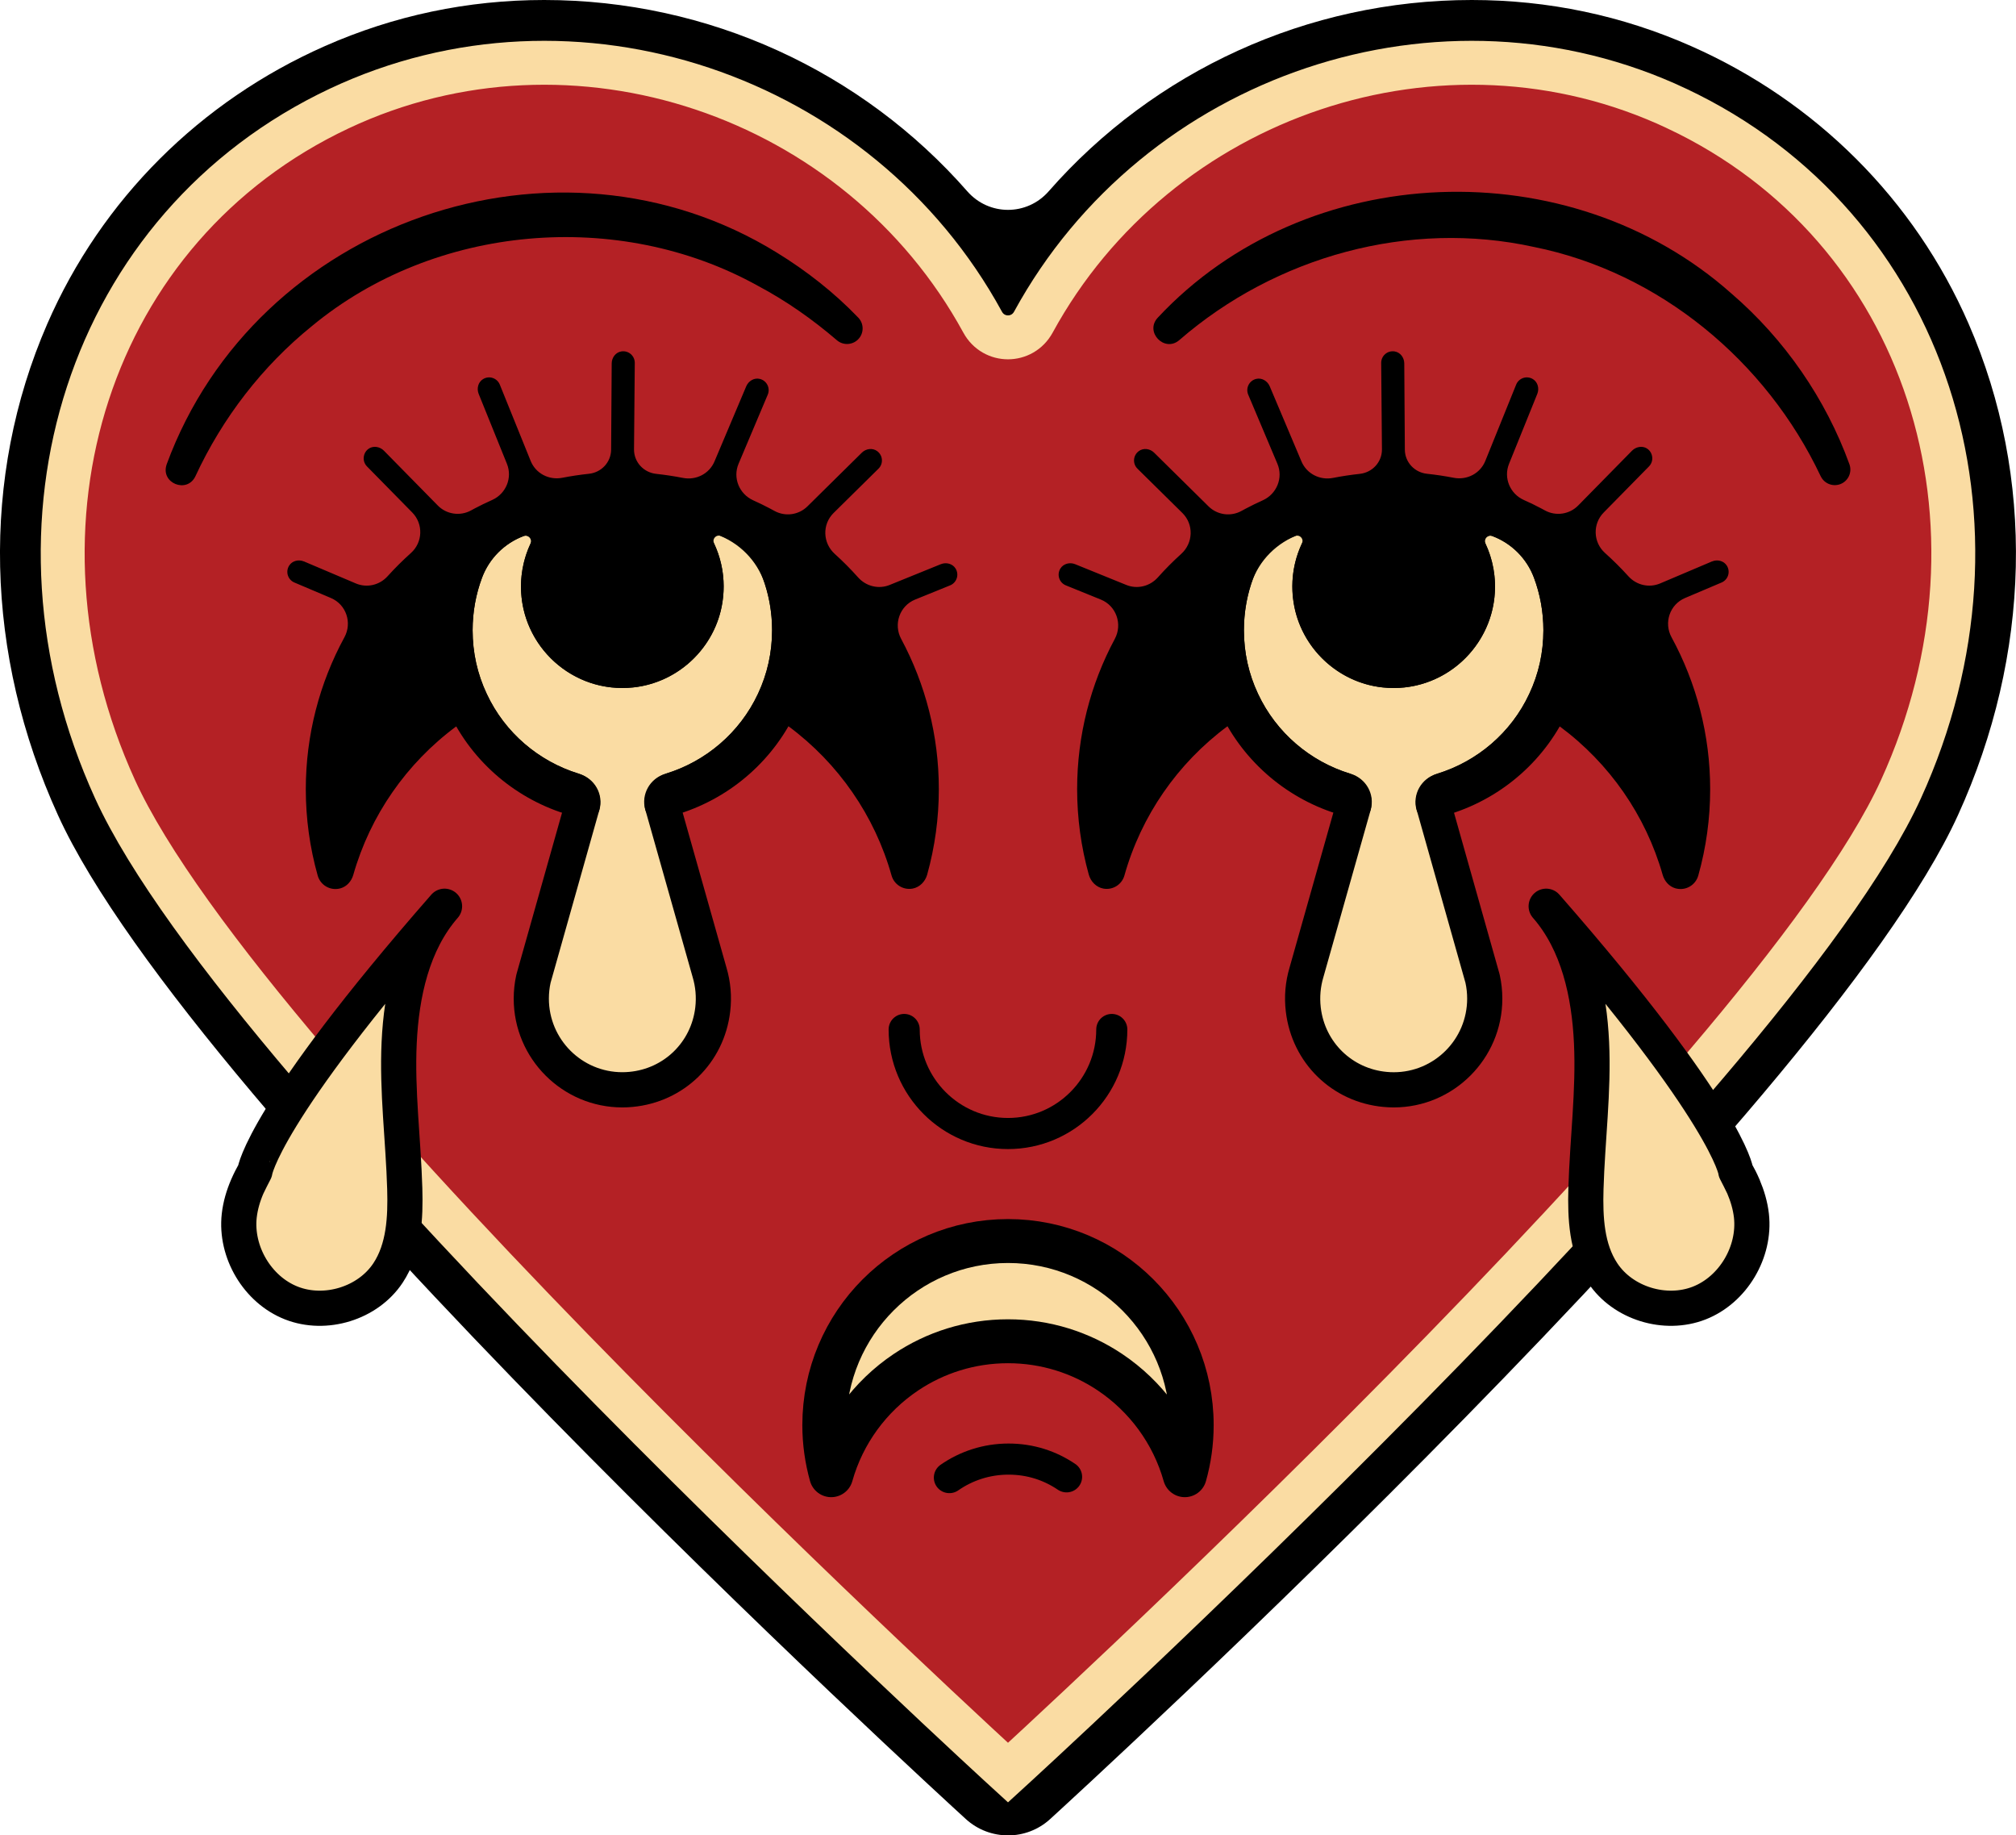 <?xml version="1.0" encoding="UTF-8"?><svg id="a" xmlns="http://www.w3.org/2000/svg" width="555.5" height="505.61" viewBox="0 0 555.5 505.61"><defs><style>.b,.c,.d{stroke:#000;stroke-linecap:round;stroke-linejoin:round;}.b,.c,.d,.e{fill:none;}.b,.e{stroke-width:12.1px;}.c{stroke-width:9.69px;}.d{stroke-width:8.57px;}.f{fill:#b42125;}.e{stroke:#fadca3;stroke-miterlimit:10;}.g{fill:#fadca3;}</style></defs><path d="M277.75,505.61c-4.17,0-8.33-1.5-11.63-4.51-8.68-7.92-212.92-194.86-250.14-276.53-20.15-44.22-21.38-93.06-2.94-135.38C27.99,54.89,55.26,27.83,89.49,12.71,108.58,4.27,128.9,0,149.95,0c45.27,0,87.57,19.6,116.58,52.7,5.98,6.82,16.45,6.82,22.43,0C317.97,19.6,360.27,0,405.54,0c21.05,0,41.37,4.27,60.46,12.71,34.23,15.12,61.49,42.18,76.44,76.48,18.44,42.32,17.22,91.17-2.94,135.39-37.22,81.67-241.46,268.62-250.13,276.53-3.29,3.01-7.46,4.51-11.63,4.51"/><path d="M458.89,29.89c-64.65-30.45-143.13-3.71-177.28,58.85-3.05,5.59-10.94,5.59-13.98,0C233.48,26.18,154.99-.56,90.35,29.89,21.43,62.35-4.83,144.12,28.56,217.39c36.18,79.39,246.06,270.93,246.06,270.93,0,0,209.88-191.54,246.06-270.93,33.39-73.27,7.13-155.04-61.78-187.49"/><path class="f" d="M462.02,29.89c-64.65-30.45-143.13-3.71-177.28,58.85-3.05,5.59-10.94,5.59-13.98,0C236.61,26.18,158.12-.56,93.48,29.89,24.56,62.35-1.7,144.12,31.69,217.39c36.18,79.39,246.06,270.93,246.06,270.93,0,0,209.88-191.54,246.06-270.93,33.39-73.27,7.13-155.04-61.78-187.49"/><path class="e" d="M462.02,29.89c-64.65-30.45-143.13-3.71-177.28,58.85-3.05,5.59-10.94,5.59-13.98,0C236.61,26.18,158.12-.56,93.48,29.89,24.56,62.35-1.7,144.12,31.69,217.39c36.18,79.39,246.06,270.93,246.06,270.93,0,0,209.88-191.54,246.06-270.93,33.39-73.27,7.13-155.04-61.78-187.49Z"/><path class="d" d="M306.35,283.6c0,15.82-12.81,28.66-28.6,28.66s-28.61-12.83-28.61-28.66"/><path class="d" d="M261.6,407.05c4.62-3.22,10.24-5.1,16.29-5.1s11.43,1.8,16,4.89"/><path class="g" d="M229.03,406.39c3.3-11.74,10.72-21.75,20.6-28.37,8.04-5.39,17.72-8.53,28.12-8.53s20.08,3.15,28.12,8.54c9.87,6.62,17.29,16.62,20.6,28.36,1.24-4.4,1.9-9.03,1.9-13.81,0-28-22.67-50.7-50.62-50.7s-50.62,22.7-50.62,50.7c0,4.78.67,9.42,1.9,13.81"/><path class="b" d="M229.03,406.39c3.3-11.74,10.72-21.75,20.6-28.37,8.04-5.39,17.72-8.53,28.12-8.53s20.08,3.15,28.12,8.54c9.87,6.62,17.29,16.62,20.6,28.36,1.24-4.4,1.9-9.03,1.9-13.81,0-28-22.67-50.7-50.62-50.7s-50.62,22.7-50.62,50.7c0,4.78.67,9.42,1.9,13.81Z"/><path d="M45.93,127.9c24.57-66.83,107.4-95.77,168.14-58.3,8.2,5.04,15.81,11.01,22.43,17.91,1.64,1.71,1.58,4.42-.13,6.06-1.62,1.55-4.14,1.58-5.79.14-6.73-5.77-13.99-10.86-21.75-14.98-38.43-21.32-89.01-16.95-122.91,11.12-13.61,11-24.63,25.27-32.08,41.36-2.33,4.87-9.72,1.87-7.91-3.3"/><path d="M501.67,131.17c-15.01-31.77-44.5-56.2-78.96-63.13-34.39-7.58-71.16,2.56-97.79,25.68-4.06,3.46-9.59-2.29-5.89-6.22,40.83-43.71,113.5-46.27,158.07-6.63,14.69,12.64,25.98,29.05,32.5,47.02.81,2.23-.34,4.69-2.57,5.5-2.11.76-4.43-.23-5.35-2.22"/><path class="g" d="M384.02,300.22c-.77,0-1.55-.03-2.34-.11-11.89-1.08-21.18-10.14-22.57-22.01-.41-3.47-.11-6.92.88-10.25l12.93-45.76c.53-1.86-.57-3.78-2.5-4.38-12.43-3.87-22.7-12.81-28.19-24.55-2.88-6.12-4.33-12.7-4.33-19.55,0-5.58.98-11.02,2.91-16.18,2.47-6.59,7.66-11.79,14.25-14.29.84-.32,1.59-.46,2.36-.46,2.18,0,4.17,1.11,5.34,2.95,1.17,1.84,1.3,4.11.37,6.08-1.46,3.09-2.2,6.4-2.2,9.83,0,6.18,2.4,11.99,6.76,16.35,4.36,4.37,10.15,6.77,16.31,6.77.41,0,.83,0,1.25-.03,11.21-.59,20.53-9.46,21.69-20.63.44-4.26-.29-8.53-2.1-12.36-.93-1.95-.79-4.21.36-6.03,1.17-1.85,3.16-2.95,5.34-2.95.75,0,1.5.13,2.22.4,6.76,2.55,11.99,7.8,14.46,14.43,1.91,5.14,2.88,10.56,2.88,16.11,0,6.85-1.46,13.44-4.35,19.57-5.46,11.72-15.73,20.66-28.17,24.53-1.93.6-3.03,2.52-2.51,4.37l13.36,47.33c.02.09.05.18.07.28.39,1.76.58,3.57.58,5.4,0,6.71-2.61,13.01-7.34,17.76-4.74,4.75-11.04,7.36-17.74,7.36h0Z"/><path d="M410.56,147.52c.17,0,.34.03.52.1.04.01.07.03.11.04,5.31,2,9.53,6.22,11.51,11.54,1.7,4.57,2.58,9.43,2.58,14.42,0,6.14-1.31,12.03-3.89,17.51-4.98,10.69-14.28,18.56-25.22,21.96-4.39,1.36-6.98,5.89-5.73,10.32l.76,2.69,12.6,44.64c.31,1.4.47,2.86.47,4.36,0,11.2-9.06,20.28-20.24,20.28-.63,0-1.26-.03-1.9-.09-9.57-.87-17.08-8.19-18.2-17.75-.34-2.91-.06-5.71.71-8.3l12.2-43.14.76-2.69c1.25-4.43-1.34-8.95-5.73-10.32-10.94-3.4-20.24-11.28-25.23-21.97-2.57-5.47-3.88-11.36-3.88-17.5,0-5.01.88-9.9,2.6-14.48,1.98-5.28,6.16-9.46,11.43-11.45.04-.01.07-.03.11-.04.18-.07.36-.1.53-.1,1.02,0,1.82,1.09,1.34,2.12-1.7,3.61-2.66,7.64-2.66,11.89,0,15.45,12.5,27.97,27.92,27.97.5,0,1-.01,1.51-.04,13.56-.71,24.85-11.43,26.26-24.96.56-5.38-.43-10.48-2.55-14.94-.48-1.01.32-2.06,1.32-2.06M410.56,137.84c-3.84,0-7.37,1.95-9.43,5.21-2.05,3.24-2.29,7.24-.64,10.7,1.46,3.06,2.02,6.35,1.66,9.78-.91,8.82-8.28,15.82-17.13,16.29-.33.02-.67.02-1,.02-10.05,0-18.23-8.2-18.23-18.28,0-2.71.58-5.32,1.73-7.76,1.64-3.48,1.39-7.49-.66-10.74-2.07-3.26-5.59-5.2-9.44-5.2h0c-1.35,0-2.68.24-3.95.72-.07.02-.14.05-.18.07-7.84,2.96-14.06,9.2-17.02,17.1-2.13,5.7-3.21,11.72-3.21,17.87,0,7.57,1.61,14.84,4.8,21.62,5.89,12.61,16.81,22.32,30.06,26.76l-.41,1.46-12.18,43.08c-1.17,3.94-1.52,8.02-1.03,12.13,1.67,14.17,12.75,24.98,26.95,26.27.92.08,1.86.13,2.78.13,16.5,0,29.93-13.44,29.93-29.96,0-2.17-.23-4.33-.69-6.43-.04-.19-.09-.37-.14-.56l-12.6-44.64-.41-1.47c13.26-4.43,24.18-14.14,30.07-26.78,3.17-6.75,4.79-14.03,4.79-21.6,0-6.13-1.07-12.12-3.19-17.8-2.95-7.94-9.21-14.22-17.17-17.22-.05-.02-.1-.04-.14-.05-1.26-.47-2.58-.71-3.91-.71"/><path d="M471.76,154.65l-14.33,6.08c-3.03,1.28-6.51.47-8.72-1.97-2.03-2.25-4.19-4.39-6.46-6.43-3.27-2.93-3.45-8-.36-11.14l12.49-12.71c.86-.88,1.1-2.12.74-3.22,0-.01,0-.03-.01-.05-.23-.67-.66-1.28-1.36-1.7-1.31-.77-3-.42-4.06.66l-14.83,15.09c-2.41,2.45-6.15,3-9.17,1.35-.3-.17-.6-.33-.9-.49-1.6-.85-3.24-1.65-4.9-2.38-3.82-1.71-5.65-6.09-4.08-9.97l7.79-19.27c.59-1.47.14-3.24-1.21-4.06-1.72-1.05-3.89-.28-4.62,1.52l-8.5,21.02c-1.4,3.46-5.05,5.35-8.71,4.64-2.43-.47-4.89-.84-7.35-1.1-3.44-.36-6.09-3.19-6.11-6.66-.05-8.79-.16-23.76-.16-23.76-.01-1.59-1.1-3.05-2.67-3.29-1.99-.31-3.7,1.23-3.69,3.17,0,0,.13,14.97.21,23.8.03,3.5-2.62,6.38-6.1,6.76-2.48.27-4.95.64-7.4,1.12-3.61.7-7.23-1.14-8.67-4.53l-8.76-20.73c-.62-1.46-2.19-2.39-3.72-2.02-1.96.48-2.95,2.56-2.2,4.34l8.04,19.03c1.65,3.9-.18,8.34-4.03,10.08-1.59.71-3.15,1.48-4.69,2.29-.39.21-.78.42-1.17.63-2.97,1.64-6.67,1.13-9.09-1.26l-14.99-14.79c-1.13-1.11-2.93-1.37-4.21-.43-1.63,1.19-1.75,3.5-.37,4.85l12.37,12.2c3.18,3.14,3,8.27-.32,11.27-2.27,2.05-4.42,4.21-6.44,6.48-2.19,2.45-5.64,3.31-8.68,2.08l-14.12-5.73c-1.47-.59-3.23-.14-4.06,1.21-1.05,1.73-.28,3.9,1.51,4.63l9.64,3.91c4.26,1.73,6.03,6.78,3.85,10.84-6.7,12.48-10.38,26.63-10.38,41.37,0,7.98,1.08,15.91,3.21,23.56.53,1.91,2.06,3.49,4.01,3.85,2.64.48,5.11-1.13,5.81-3.61,4.63-16.46,14.65-30.92,28.4-41.11,7.63,13.21,20.63,22.47,35.4,25.47,1.79.36,3.56-.71,4.06-2.47,1.2-4.25-1.27-8.62-5.5-9.89-11.08-3.34-20.51-11.27-25.56-22.07-2.57-5.47-3.88-11.36-3.88-17.49,0-4.46.7-8.81,2.06-12.94,2.08-6.32,7.06-11.26,13.31-13.49l.11-.04c.8-.28,1.52.58,1.12,1.33-2.72,5.12-3.91,11.18-2.9,17.59,1.93,12.29,12.11,21.96,24.46,23.3,16.81,1.81,31.02-11.33,31.02-27.8,0-4.23-.95-8.23-2.62-11.81-.58-1.24.64-2.55,1.91-2.07.04.01.07.03.11.04,5.21,1.98,9.34,6.12,11.31,11.34,1.74,4.61,2.63,9.52,2.63,14.57,0,6.14-1.3,12.02-3.89,17.51-5.03,10.79-14.46,18.72-25.55,22.06-4.22,1.27-6.7,5.64-5.5,9.89.5,1.76,2.27,2.83,4.05,2.47,14.79-2.99,27.79-12.25,35.4-25.46,13.7,10.15,23.7,24.53,28.36,40.89.5,1.75,1.79,3.24,3.54,3.72,2.8.77,5.53-.88,6.27-3.51,2.18-7.73,3.28-15.73,3.28-23.8,0-14.93-3.78-29.25-10.64-41.85-2.19-4.02-.49-9.04,3.72-10.82l10.07-4.27c1.78-.76,2.51-2.94,1.44-4.65-.84-1.34-2.61-1.77-4.07-1.15"/><path class="g" d="M171.48,300.22c-13.83,0-25.09-11.27-25.09-25.12,0-1.82.19-3.64.58-5.4.02-.09.04-.18.07-.28l13.36-47.33c.52-1.86-.58-3.77-2.51-4.37-12.44-3.86-22.71-12.81-28.18-24.54-2.88-6.12-4.34-12.71-4.34-19.56,0-5.55.97-10.97,2.88-16.11,2.47-6.63,7.7-11.88,14.34-14.38.84-.32,1.59-.45,2.34-.45,2.18,0,4.17,1.1,5.34,2.95,1.15,1.82,1.29,4.08.36,6.03-1.82,3.82-2.54,8.09-2.1,12.36,1.16,11.17,10.49,20.04,21.69,20.63.42.02.84.03,1.25.03,12.73,0,23.08-10.37,23.08-23.12,0-3.43-.74-6.73-2.2-9.83-.93-1.97-.79-4.24.37-6.08,1.17-1.85,3.17-2.95,5.34-2.95.77,0,1.52.14,2.24.41,6.71,2.54,11.9,7.74,14.36,14.33,1.93,5.15,2.91,10.6,2.91,16.18,0,6.85-1.46,13.43-4.34,19.55-5.48,11.73-15.75,20.68-28.18,24.54-1.93.6-3.03,2.52-2.51,4.38l12.96,45.83c.97,3.25,1.27,6.7.86,10.18-1.39,11.88-10.68,20.93-22.57,22.01-.79.07-1.57.11-2.34.11"/><path d="M144.94,147.52c1,0,1.8,1.06,1.32,2.06-2.12,4.45-3.1,9.55-2.55,14.94,1.4,13.53,12.69,24.25,26.26,24.96.51.03,1.01.04,1.51.04,15.42,0,27.92-12.52,27.92-27.97,0-4.26-.96-8.28-2.66-11.89-.49-1.03.31-2.12,1.34-2.12.17,0,.35.03.53.1.04.01.07.03.11.04,5.27,1.99,9.45,6.17,11.43,11.45,1.72,4.59,2.6,9.47,2.6,14.48,0,6.14-1.31,12.02-3.88,17.5-4.99,10.69-14.3,18.57-25.23,21.97-4.39,1.37-6.98,5.89-5.73,10.32l.76,2.69,12.2,43.14c.77,2.59,1.05,5.39.71,8.3-1.12,9.56-8.63,16.88-18.2,17.75-.64.06-1.27.09-1.9.09-11.18,0-20.24-9.08-20.24-20.28,0-1.5.16-2.95.47-4.36l12.6-44.64.76-2.69c1.25-4.43-1.34-8.95-5.73-10.32-10.94-3.4-20.24-11.27-25.22-21.96-2.58-5.49-3.89-11.37-3.89-17.51,0-4.99.88-9.85,2.58-14.42,1.98-5.32,6.2-9.54,11.51-11.54.04-.01.07-.03.11-.04.18-.07.35-.1.52-.1M144.94,137.84c-1.33,0-2.63.23-3.88.7-.03.01-.06.02-.08.03-8.05,3.04-14.3,9.32-17.26,17.26-2.11,5.68-3.19,11.67-3.19,17.8,0,7.57,1.62,14.85,4.81,21.64,5.87,12.6,16.79,22.31,30.05,26.74l-.41,1.47-12.6,44.64c-.05.18-.1.37-.14.56-.46,2.1-.69,4.26-.69,6.43,0,16.52,13.43,29.96,29.93,29.96.92,0,1.86-.04,2.78-.13,14.2-1.3,25.28-12.1,26.94-26.27.49-4.11.14-8.18-1.03-12.13l-12.18-43.08-.41-1.46c13.25-4.44,24.17-14.15,30.07-26.78,3.17-6.75,4.79-14.03,4.79-21.6,0-6.16-1.08-12.17-3.21-17.87-2.95-7.9-9.18-14.13-17.07-17.12-.02,0-.07-.03-.12-.05-1.27-.48-2.6-.72-3.95-.72-3.84,0-7.37,1.94-9.44,5.2-2.06,3.24-2.31,7.26-.67,10.74,1.15,2.44,1.73,5.05,1.73,7.76,0,10.08-8.18,18.28-18.23,18.28-.33,0-.67,0-1-.02-8.85-.47-16.22-7.47-17.13-16.29-.35-3.43.2-6.72,1.66-9.77,1.65-3.47,1.41-7.47-.64-10.7-2.06-3.26-5.59-5.21-9.43-5.21"/><path d="M83.73,154.65l14.33,6.08c3.03,1.28,6.51.47,8.72-1.97,2.03-2.25,4.19-4.39,6.46-6.43,3.27-2.93,3.44-8,.36-11.14l-12.49-12.71c-.86-.88-1.1-2.12-.74-3.22,0-.01,0-.03.01-.05.23-.67.66-1.28,1.36-1.7,1.31-.77,3-.42,4.06.66l14.83,15.09c2.41,2.45,6.15,3,9.17,1.35.3-.17.6-.33.9-.49,1.6-.85,3.24-1.65,4.9-2.38,3.82-1.71,5.65-6.09,4.08-9.97l-7.79-19.27c-.59-1.47-.14-3.24,1.21-4.06,1.72-1.05,3.89-.28,4.62,1.52l8.5,21.02c1.4,3.46,5.05,5.35,8.71,4.64,2.43-.47,4.89-.84,7.35-1.1,3.44-.36,6.09-3.19,6.11-6.66.05-8.79.16-23.76.16-23.76.01-1.59,1.1-3.05,2.67-3.29,1.99-.31,3.7,1.23,3.69,3.17,0,0-.13,14.97-.21,23.8-.03,3.5,2.62,6.38,6.1,6.76,2.48.27,4.95.64,7.4,1.12,3.61.7,7.23-1.14,8.67-4.53l8.76-20.73c.62-1.46,2.19-2.39,3.72-2.02,1.96.48,2.95,2.56,2.2,4.34l-8.04,19.03c-1.65,3.9.18,8.34,4.03,10.08,1.59.71,3.15,1.48,4.69,2.29.39.21.78.42,1.17.63,2.97,1.64,6.67,1.13,9.09-1.26l14.99-14.79c1.13-1.11,2.93-1.37,4.21-.43,1.63,1.19,1.75,3.5.37,4.85l-12.37,12.2c-3.18,3.14-3,8.27.32,11.27,2.27,2.05,4.42,4.21,6.44,6.48,2.19,2.45,5.64,3.31,8.68,2.08l14.12-5.73c1.47-.59,3.23-.14,4.06,1.21,1.05,1.73.28,3.9-1.51,4.63l-9.64,3.91c-4.26,1.73-6.03,6.78-3.85,10.84,6.7,12.48,10.38,26.63,10.38,41.37,0,7.98-1.08,15.91-3.21,23.56-.53,1.91-2.06,3.49-4.01,3.85-2.64.48-5.11-1.13-5.81-3.61-4.63-16.46-14.65-30.92-28.4-41.11-7.63,13.21-20.63,22.47-35.4,25.47-1.79.36-3.56-.71-4.06-2.47-1.2-4.25,1.27-8.62,5.5-9.89,11.08-3.34,20.51-11.27,25.56-22.07,2.57-5.47,3.88-11.36,3.88-17.49,0-4.46-.7-8.81-2.06-12.94-2.08-6.32-7.06-11.26-13.31-13.49l-.11-.04c-.8-.28-1.52.58-1.12,1.33,2.72,5.12,3.91,11.18,2.9,17.59-1.93,12.29-12.11,21.96-24.46,23.3-16.81,1.81-31.02-11.33-31.02-27.8,0-4.23.95-8.23,2.62-11.81.58-1.24-.64-2.55-1.91-2.07-.04.01-.07.03-.11.04-5.21,1.98-9.34,6.12-11.31,11.34-1.74,4.61-2.63,9.52-2.63,14.57,0,6.14,1.3,12.02,3.89,17.51,5.03,10.79,14.46,18.72,25.55,22.06,4.22,1.27,6.7,5.64,5.5,9.89-.5,1.76-2.27,2.83-4.05,2.47-14.79-2.99-27.79-12.25-35.4-25.46-13.7,10.15-23.7,24.53-28.36,40.89-.5,1.75-1.79,3.24-3.54,3.72-2.8.77-5.53-.88-6.27-3.51-2.18-7.73-3.28-15.73-3.28-23.8,0-14.93,3.78-29.25,10.64-41.85,2.19-4.02.49-9.04-3.72-10.82l-10.07-4.27c-1.78-.76-2.51-2.94-1.44-4.65.84-1.34,2.61-1.77,4.07-1.15"/><path class="g" d="M68.14,326.85c.61-1.41,1.33-2.82,2.1-4.19-.02-.03,2.24-15.86,52.25-73.01-8.83,10.09-11.87,24.14-12.5,37.55-.64,13.43,1.15,26.84,1.54,40.26.23,8.01-.17,16.51-4.61,23.21-5.54,8.38-17.24,11.96-26.62,8.29-9.36-3.67-15.49-14.07-14.38-24.06.32-2.81,1.11-5.47,2.22-8.05.69-1.42,1.37-2.81,2.1-4.19t0-.02"/><path class="c" d="M68.14,326.85c.61-1.41,1.33-2.82,2.1-4.19-.02-.03,2.24-15.86,52.25-73.01-8.83,10.09-11.87,24.14-12.5,37.55-.64,13.43,1.15,26.84,1.54,40.26.23,8.01-.17,16.51-4.61,23.21-5.54,8.38-17.24,11.96-26.62,8.29-9.36-3.67-15.49-14.07-14.38-24.06.32-2.81,1.11-5.47,2.22-8.05.69-1.42,1.37-2.81,2.1-4.19t0-.02"/><path class="g" d="M478.28,322.64s.02,0,0,.02c.73,1.38,1.41,2.77,2.1,4.19,1.1,2.58,1.9,5.25,2.22,8.05,1.11,9.99-5.03,20.39-14.38,24.06-9.38,3.67-21.08.09-26.62-8.29-4.44-6.69-4.83-15.2-4.6-23.21.39-13.42,2.17-26.83,1.54-40.26-.63-13.41-3.67-27.46-12.5-37.55,50.01,57.14,52.27,72.97,52.25,73.01.78,1.36,1.49,2.77,2.1,4.19"/><path class="c" d="M478.28,322.64s.02,0,0,.02c.73,1.38,1.41,2.77,2.1,4.19,1.1,2.58,1.9,5.25,2.22,8.05,1.11,9.99-5.03,20.39-14.38,24.06-9.38,3.67-21.08.09-26.62-8.29-4.44-6.69-4.83-15.2-4.6-23.21.39-13.42,2.17-26.83,1.54-40.26-.63-13.41-3.67-27.46-12.5-37.55,50.01,57.14,52.27,72.97,52.25,73.01.78,1.36,1.49,2.77,2.1,4.19"/></svg>